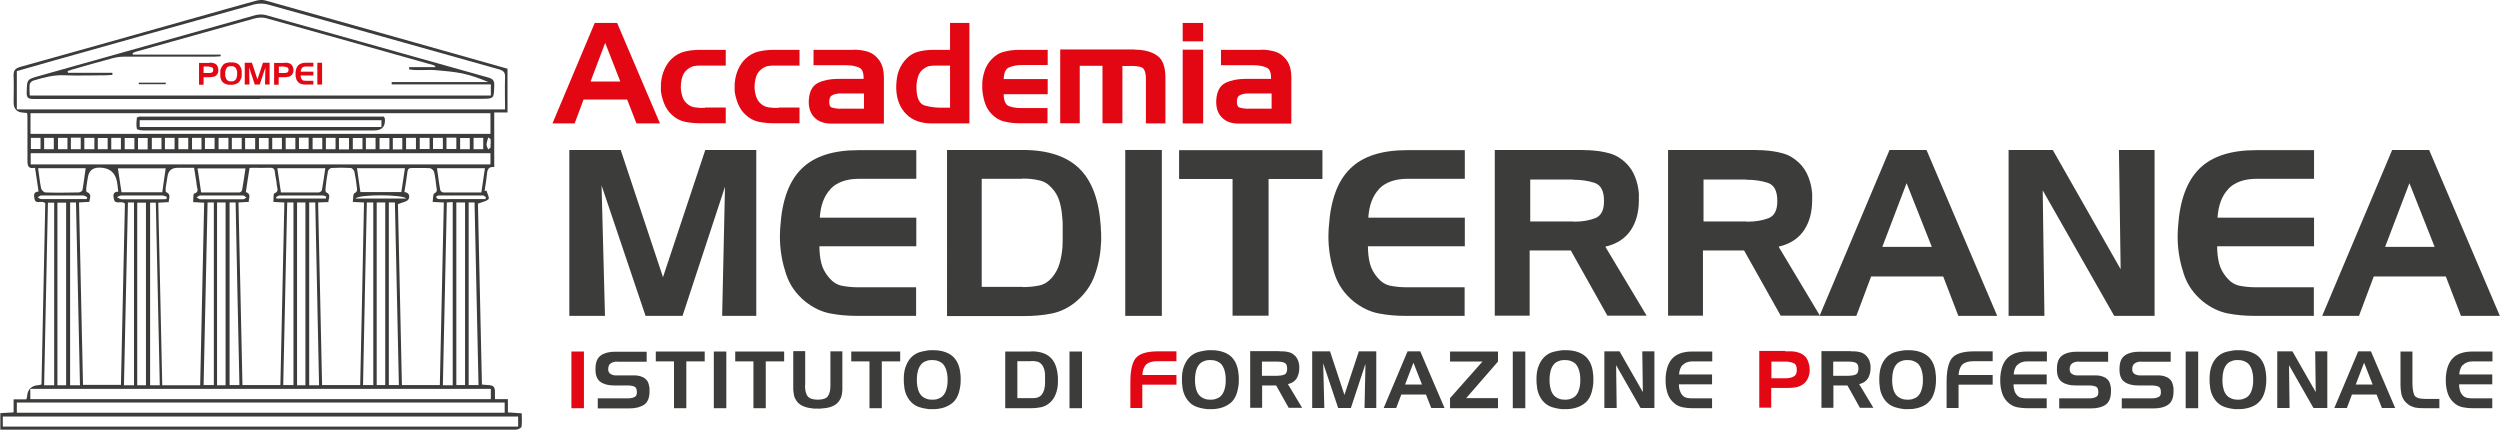 <?xml version="1.0" encoding="UTF-8"?>
<svg id="Livello_1" data-name="Livello 1" xmlns="http://www.w3.org/2000/svg" width="46.51mm" height="8mm" viewBox="0 0 131.84 22.68">
  <defs>
    <style>
      .cls-1 {
        fill: #e30613;
      }

      .cls-1, .cls-2 {
        stroke-width: 0px;
      }

      .cls-2 {
        fill: #3c3c3b;
      }
    </style>
  </defs>
  <path class="cls-2" d="M2.03,10.13c-.07-.45-.13-.86-.19-1.28-.4.08-.4-.15-.4-.43,0-.73,0-1.47,0-2.2,0-.08,0-.16-.02-.26-.08,0-.14-.02-.2-.02q-.51-.02-.51-.54c0-.45.02-.91,0-1.36-.02-.31.07-.44.38-.52,3.07-.85,6.13-1.72,9.19-2.58,1.07-.3,2.14-.61,3.21-.9.15-.04.33-.06.48-.02,4.22,1.18,8.45,2.38,12.67,3.57.04.01.08.02.12.03v2.31h-.7v2.88c-.29-.03-.36.12-.38.34-.03.31-.08.61-.13.92.03,0,.06-.01.1-.02.04.15.17.39.11.45-.11.12-.33.15-.56.24.07,3.14.14,6.34.21,9.54.23.04.52,0,.62.12.11.13.05.41.07.65.12,0,.23,0,.35,0,.1,0,.2,0,.33,0v.7c.25.02.47.03.73.05,0,.24.02.48-.01.7-.01.07-.19.16-.29.16-1.41,0-2.83,0-4.24,0-7.53,0-15.05,0-22.58,0-.12,0-.24,0-.38,0v-.87c.22-.01.44-.02.7-.04v-.69h.67c.02-.07.04-.1.04-.14q.03-.58.63-.61s.06-.01.13-.03c.07-3.2.13-6.4.2-9.56-.19-.19-.51.1-.57-.24-.03-.16-.07-.37.23-.38ZM26.63,5.77c0-.58-.02-1.14,0-1.69.01-.25-.07-.35-.31-.42C22.24,2.52,18.17,1.36,14.09.23c-.22-.06-.49-.05-.72.01-3.51.98-7.02,1.96-10.53,2.95-.66.19-1.32.38-1.96.56v2.02h25.75ZM10.24,8.85c-.31,0-.59,0-.88,0q-.46,0-.53.44c-.03.2-.07.41-.1.61,0,.08-.01.21.02.23.29.12.14.33.14.53-.19.01-.36.02-.55.03.07,3.23.14,6.43.21,9.63h2c.07-3.22.14-6.43.21-9.63-.22-.01-.38-.02-.58-.03.01-.17,0-.43.05-.45.29-.08.15-.28.14-.42-.03-.3-.09-.59-.14-.93ZM20.98,10.76c.07,3.15.14,6.36.21,9.55h2c.07-3.22.14-6.42.21-9.63-.21-.01-.37-.02-.59-.03.03-.17.01-.41.09-.45.18-.09.13-.21.11-.33-.03-.27-.06-.53-.12-.79-.02-.09-.14-.2-.22-.21-.32-.02-.64,0-.96-.01-.16,0-.21.06-.23.21-.04.35-.1.69-.16,1.06.29.02.29.28.21.39-.09.13-.32.15-.56.25ZM16.77,10.68c.07,3.23.14,6.43.21,9.63h2.01c.07-3.22.14-6.41.2-9.63-.21-.01-.37-.02-.59-.03.03-.18,0-.42.09-.46.18-.09.13-.21.12-.33-.03-.28-.07-.55-.13-.82-.02-.07-.12-.17-.18-.18-.34-.02-.68-.02-1.02,0-.07,0-.18.1-.19.17-.06.3-.1.61-.13.92,0,.06,0,.18.03.19.29.13.12.33.12.52-.18,0-.33.01-.54.02ZM12.57,10.68c.07,3.24.14,6.44.21,9.63h2c.07-3.22.14-6.43.21-9.63-.21-.01-.38-.02-.58-.03.02-.17-.01-.43.05-.45.27-.1.14-.29.13-.44-.01-.23-.08-.45-.1-.67-.01-.18-.08-.25-.27-.24-.3.01-.6,0-.9,0-.06,0-.17,0-.17.03-.07.42-.13.84-.19,1.25.3.1.15.32.15.52-.18,0-.34.02-.54.03ZM6.23,10.11c-.02-.16-.03-.29-.05-.42q-.11-.85-.95-.85-.52,0-.6.5c-.03.19-.07.39-.09.58,0,.07,0,.19.02.2.31.12.16.33.14.53-.19,0-.36.02-.54.03.07,3.23.14,6.43.21,9.62h2c.07-3.22.14-6.41.21-9.56-.19-.19-.51.09-.58-.24-.04-.17-.07-.39.22-.39ZM1.6,7.06h24.26v-1.09H1.6v1.09ZM.14,22.5h27.18v-.53H.14v.53ZM1.61,8.67h24.25v-.59H1.61v.59ZM26.61,21.23H.88v.54h25.73v-.54ZM1.59,21.05h24.29v-.54H1.59v.54ZM24.52,20.31v-9.63h-.46v9.63h.46ZM7.69,20.32v-9.63h-.46v9.63h.46ZM11.44,10.68v9.64h.45v-9.64h-.45ZM3.48,20.32v-9.63h-.46v9.63h.46ZM19.86,10.68v9.63h.45v-9.63h-.45ZM16.1,20.32v-9.64h-.44v9.64h.44ZM15.14,10.68c-.07,3.23-.14,6.43-.21,9.63h.54v-9.63h-.33ZM21.03,20.31c-.07-3.22-.14-6.43-.21-9.63h-.32v9.63h.53ZM16.3,10.68v9.64h.52c-.07-3.22-.13-6.42-.2-9.64h-.32ZM12.1,10.68v9.63h.52c-.07-3.22-.14-6.42-.2-9.63h-.32ZM3.69,10.68v9.64h.52c-.07-3.22-.14-6.42-.21-9.64h-.31ZM10.94,10.68c-.07,3.23-.14,6.43-.21,9.63h.54v-9.63h-.33ZM19.34,10.68c-.07,3.23-.14,6.43-.2,9.63h.54v-9.63h-.33ZM2.85,20.32v-9.63h-.33c-.07,3.21-.13,6.42-.2,9.63h.53ZM8.42,20.32c-.07-3.22-.14-6.42-.21-9.63h-.3v9.63h.52ZM24.71,10.68v9.63h.52c-.07-3.23-.14-6.43-.21-9.63h-.31ZM23.87,20.32v-9.66c-.09,0-.19.01-.31.02-.07,3.23-.14,6.43-.21,9.64h.52ZM6.74,10.68c-.07,3.23-.14,6.43-.21,9.64h.53v-9.64h-.32ZM25.56,8.87h-2.52c.06.4.1.77.17,1.14,0,.06.1.14.16.14.67,0,1.33,0,2.01,0,.07-.44.13-.85.19-1.29ZM6.4,10.14h2.15c.06-.42.12-.84.18-1.26h-2.52c.06.43.12.83.19,1.26ZM14.81,10.15c.68,0,1.34,0,1.99,0,.06,0,.16-.07.17-.12.07-.38.12-.76.18-1.16h-2.53c.07.44.13.85.19,1.29ZM18.82,8.87c.06.44.12.85.18,1.26h2.16c.06-.43.12-.83.19-1.26h-2.53ZM2,8.86c.06.39.09.74.16,1.08.02.08.14.2.22.21.59.02,1.18.01,1.76,0,.07,0,.19-.07.2-.12.07-.38.11-.76.17-1.16h-2.52ZM10.6,10.15c.68,0,1.35,0,2.02,0,.05,0,.13-.07.14-.12.07-.38.12-.76.18-1.15h-2.53c.07.44.13.84.19,1.28ZM18.74,10.47h2.68c-.18-.22-2.49-.23-2.68,0ZM11.67,10.51c.38,0,.76,0,1.15,0,.06,0,.11-.06.17-.09-.06-.04-.12-.11-.18-.11-.75,0-1.51,0-2.26,0-.06,0-.12.06-.19.1.06.03.13.09.19.1.37,0,.74,0,1.11,0ZM17.18,10.47s.01-.07.02-.1c-.06-.02-.12-.06-.17-.06-.76,0-1.53,0-2.29,0-.06,0-.13.06-.19.09,0,.02.02.05.03.07h2.61ZM25.59,10.51s.02-.07.03-.11c-.05-.03-.1-.09-.15-.09-.78,0-1.56,0-2.35,0-.05,0-.09.05-.14.08.05.04.09.11.14.11.22.01.43,0,.65,0,.6,0,1.21,0,1.81,0ZM8.77,10.49s.02-.07.02-.11c-.08-.03-.16-.07-.24-.07-.72,0-1.44,0-2.16,0-.08,0-.15.06-.23.09.08.04.16.1.24.11.68,0,1.36,0,2.04,0,.11,0,.22,0,.33-.01ZM4.56,10.51s.02-.07.03-.11c-.07-.03-.14-.09-.21-.09-.74,0-1.48,0-2.22,0-.06,0-.12.07-.18.1.06.03.13.09.19.09.64,0,1.28,0,1.91,0,.16,0,.32,0,.48,0ZM18.4,7.88v-.6h-.53v.6h.53ZM10.8,7.86h.51v-.59h-.51v.59ZM12.04,7.27h-.52v.6h.52v-.6ZM24.97,7.27v.6h.51v-.6h-.51ZM24.77,7.28h-.51v.59h.51v-.59ZM23.54,7.26v.6h.52v-.6h-.52ZM22.65,7.27h-.52v.59h.52v-.59ZM21.41,7.27v.6h.52v-.6h-.52ZM23.35,7.27h-.52v.59h.52v-.59ZM21.21,7.88v-.6h-.5v.6h.5ZM20.01,7.87h.52v-.59h-.52v.59ZM19.29,7.87h.51v-.6h-.51v.6ZM19.11,7.28h-.51v.59h.51v-.59ZM17.69,7.87v-.6h-.51v.6h.51ZM16.48,7.27v.6h.51v-.6h-.51ZM15.76,7.26v.6h.51v-.6h-.51ZM15.57,7.87v-.6h-.51v.6h.51ZM14.86,7.87v-.6h-.51v.6h.51ZM14.16,7.28h-.51v.59h.51v-.59ZM13.45,7.87v-.59h-.53v.59h.53ZM8,7.27v.6h.51v-.6h-.51ZM1.62,7.27v.59h.51v-.59h-.51ZM2.32,7.87h.51v-.6h-.51v.6ZM3.05,7.27v.6h.5v-.6h-.5ZM3.73,7.87h.52v-.61h-.52v.61ZM4.44,7.87h.53v-.6h-.53v.6ZM5.15,7.87h.52v-.59h-.52v.59ZM6.37,7.88v-.61h-.51v.61h.51ZM6.57,7.87h.51v-.59h-.51v.59ZM7.78,7.88v-.6h-.51v.6h.51ZM8.69,7.27v.6h.51v-.6h-.51ZM12.22,7.87h.52v-.6h-.52v.6ZM9.4,7.27v.6h.52v-.6h-.52ZM10.62,7.88v-.61h-.5v.61h.5ZM25.87,7.6h0c0-.08.01-.17,0-.25-.01-.04-.08-.06-.13-.1-.03.13-.08.25-.09.38,0,.08.06.16.09.25.04-.03.1-.06.12-.1.02-.05,0-.12,0-.18Z"/>
  <path class="cls-2" d="M13.72,5.22c-3.99,0-7.97,0-11.96,0-.29,0-.37-.07-.36-.36.02-.67,0-.67.64-.85,3.81-1.07,7.61-2.14,11.42-3.21.18-.05.39-.05.57,0,3.91,1.09,7.81,2.2,11.72,3.29.25.07.32.17.31.42-.02.7,0,.7-.7.7-3.88,0-7.77,0-11.65,0ZM1.57,5.04h24.31v-.59h-5.23s0-.08,0-.12h5.1c-.46-.2-.92-.36-1.39-.46-.46-.09-.93-.13-1.4-.17-.46-.04-.93.04-1.39-.04,0-.04,0-.08,0-.12h1.39c-.03-.07-.06-.09-.09-.1-2.94-.83-5.89-1.66-8.84-2.48-.18-.05-.41-.04-.6.01-2.09.58-4.18,1.17-6.28,1.76-.06.02-.11.04-.16.07,0,.03,0,.05.01.08h4.63s0,.06,0,.09c-.12,0-.23.02-.35.02-1.59,0-3.18,0-4.77,0-.19,0-.39.03-.58.08-.72.19-1.43.4-2.14.6-.08.02-.15.06-.23.08,0,.03.01.06.02.09h2.34s0,.07,0,.11c-.1,0-.2.02-.31.02-.73,0-1.47.03-2.2,0-.58-.03-1.12.12-1.66.28-.08.02-.18.12-.19.19-.03.19,0,.39,0,.59Z"/>
  <path class="cls-2" d="M20.24,6.15c.03.06.04.08.05.1q.06.63-.56.63c-4.06,0-8.12,0-12.17,0-.12,0-.34-.03-.35-.09-.04-.19-.02-.39,0-.58,0-.02.08-.05.13-.06.05-.01.1,0,.15,0,4.17,0,8.34,0,12.51,0,.08,0,.16,0,.24,0ZM7.36,6.7h12.75v-.36H7.36v.36Z"/>
  <path class="cls-2" d="M8.73,4.44h-1.42s0-.05,0-.08h1.43s0,.05-.01.08Z"/>
  <g>
    <g>
      <path class="cls-2" d="M32.73,7.91l2.23,6.71,2.23-6.71h2.69v8.75h-1.8l.15-6.81-2.24,6.81h-1.95l-2.32-6.88.18,6.88h-1.88V7.91h2.71Z"/>
      <path class="cls-2" d="M43.79,9.98c-.33.35-.52.85-.56,1.5h5.09s0,1.51,0,1.51h-5.11c0,.31.03.61.1.89s.21.54.42.78c.19.22.41.36.66.41.26.05.52.08.79.08h3.13s0,1.51,0,1.51h-3.11c-.5,0-.97-.04-1.43-.13-.46-.09-.89-.3-1.3-.62-.49-.4-.83-.88-1.02-1.46-.19-.57-.3-1.16-.32-1.76,0-.13-.01-.26,0-.38,0-.12.01-.24.02-.37.09-1.38.46-2.4,1.13-3.05.66-.65,1.66-.97,2.98-.97h3.06s0,1.51,0,1.51h-3.02c-.67,0-1.18.19-1.51.54Z"/>
      <path class="cls-2" d="M53.94,7.91c1.33,0,2.33.34,2.99.99.66.65,1.03,1.67,1.12,3.05,0,.12.01.24.02.37,0,.12,0,.25,0,.38-.02.6-.12,1.19-.32,1.76-.19.57-.54,1.06-1.02,1.46-.4.33-.83.53-1.29.62-.46.09-.94.13-1.44.13h-4.06V7.91h4.01ZM53.9,9.43h-2.13v5.7h2.13s.03.01.05.01h.05c.27,0,.53-.03.79-.08.26-.05.48-.19.68-.41.19-.23.33-.48.41-.77.08-.28.13-.57.15-.87,0-.12.01-.24.01-.37v-.75c0-.13,0-.27-.02-.4-.02-.28-.06-.56-.14-.84-.08-.28-.21-.52-.41-.73-.19-.22-.42-.36-.68-.41-.26-.06-.52-.09-.79-.09h-.11Z"/>
      <path class="cls-2" d="M59.34,16.66V7.91h1.93v8.75h-1.93Z"/>
      <path class="cls-2" d="M62.18,9.44v-1.52h7.56v1.52h-2.84v7.21h-1.9v-7.21h-2.81Z"/>
      <path class="cls-2" d="M72.72,9.98c-.33.35-.52.85-.56,1.5h5.09s0,1.51,0,1.51h-5.11c0,.31.03.61.1.89s.21.54.42.78c.19.22.41.36.66.41.26.05.52.08.79.08h3.13s0,1.51,0,1.51h-3.11c-.5,0-.97-.04-1.43-.13-.46-.09-.89-.3-1.3-.62-.49-.4-.83-.88-1.02-1.46-.19-.57-.3-1.16-.32-1.76,0-.13-.01-.26,0-.38,0-.12.01-.24.02-.37.09-1.38.46-2.4,1.13-3.05.66-.65,1.66-.97,2.98-.97h3.06s0,1.51,0,1.51h-3.02c-.67,0-1.18.19-1.51.54Z"/>
      <path class="cls-2" d="M83.39,7.91c.09,0,.18.01.26.01s.17,0,.26.01c.33.02.66.07.98.16.32.09.6.26.85.5.22.21.38.46.49.74.11.28.18.58.2.88,0,.06,0,.11,0,.17,0,.06,0,.11,0,.17,0,.61-.13,1.14-.42,1.58-.29.44-.74.74-1.35.88l2.18,3.64h-2.07l-1.93-3.44h-2.17v3.44h-1.84V7.91h4.53ZM82.95,9.47h-2.25v2.21h2.25s.03.01.05.01h.05c.39,0,.75-.06,1.07-.18.32-.12.48-.43.47-.93,0-.52-.17-.83-.51-.94-.34-.11-.71-.16-1.13-.16h0Z"/>
      <path class="cls-2" d="M92.53,7.91c.09,0,.18.01.26.01s.17,0,.26.01c.33.02.66.07.98.16.32.09.6.26.85.5.22.21.38.46.49.74.11.28.18.58.2.88,0,.06,0,.11,0,.17,0,.06,0,.11,0,.17,0,.61-.13,1.14-.42,1.58-.29.44-.74.74-1.35.88l2.18,3.64h-2.07l-1.93-3.44h-2.17v3.44h-1.84V7.91h4.53ZM92.09,9.47h-2.25v2.21h2.25s.03.01.05.01h.05c.39,0,.75-.06,1.07-.18.32-.12.48-.43.47-.93,0-.52-.17-.83-.51-.94s-.71-.16-1.13-.16h0Z"/>
      <path class="cls-2" d="M101.6,7.91l3.73,8.75h-2.05l-.8-2.08h-3.8l-.78,2.08h-1.94l3.69-8.75h1.95ZM99.27,13.02h2.61l-1.33-3.36-1.28,3.36Z"/>
      <path class="cls-2" d="M108.26,7.91l3.58,6.29-.09-6.29h1.88v8.75h-2.13l-3.77-6.62.09,6.62h-1.89V7.91h2.33Z"/>
      <path class="cls-2" d="M117.51,9.98c-.33.35-.52.85-.56,1.5h5.09s0,1.51,0,1.51h-5.11c0,.31.03.61.1.89s.21.54.42.78c.19.22.41.36.66.41.26.05.52.08.79.08h3.13s0,1.51,0,1.51h-3.11c-.5,0-.97-.04-1.43-.13-.46-.09-.89-.3-1.3-.62-.49-.4-.83-.88-1.02-1.46-.19-.57-.3-1.16-.32-1.76,0-.13-.01-.26,0-.38,0-.12.01-.24.02-.37.09-1.38.47-2.4,1.13-3.05.66-.65,1.66-.97,2.98-.97h3.06s0,1.51,0,1.51h-3.02c-.67,0-1.18.19-1.51.54Z"/>
      <path class="cls-2" d="M128.11,7.91l3.73,8.75h-2.05l-.8-2.08h-3.8l-.78,2.08h-1.94l3.69-8.75h1.95ZM125.79,13.02h2.61l-1.33-3.36-1.28,3.36Z"/>
    </g>
    <g>
      <path class="cls-1" d="M32.54,1.21l2.26,5.3h-1.24l-.49-1.26h-2.3l-.47,1.26h-1.17l2.23-5.3h1.18ZM31.13,4.3h1.58l-.8-2.04-.77,2.04Z"/>
      <path class="cls-1" d="M37.18,5.67h1.09v.83h-1.39c-.27,0-.52-.03-.78-.08-.25-.06-.48-.18-.68-.37-.17-.16-.3-.35-.39-.57-.09-.22-.15-.44-.18-.67,0-.03,0-.07,0-.11,0-.04,0-.07,0-.11,0-.04,0-.09,0-.13s0-.09.01-.13c.02-.23.08-.45.17-.66s.22-.41.39-.57c.2-.19.43-.32.68-.38.25-.06.51-.09.78-.09h1.39s0,.83,0,.83h-1.09s-.03,0-.05,0h-.21c-.1,0-.19,0-.29.02-.09.01-.18.05-.27.1-.18.11-.3.25-.37.44-.06.18-.09.37-.09.57,0,.19.04.38.1.55.06.17.18.31.35.42.08.05.17.08.27.1.09.01.19.02.29.03h.26Z"/>
      <path class="cls-1" d="M41.07,5.67h1.09v.83h-1.39c-.27,0-.52-.03-.78-.08-.25-.06-.48-.18-.68-.37-.17-.16-.3-.35-.39-.57-.09-.22-.15-.44-.18-.67,0-.03,0-.07,0-.11,0-.04,0-.07,0-.11,0-.04,0-.09,0-.13s0-.09.01-.13c.02-.23.08-.45.17-.66s.22-.41.39-.57c.2-.19.43-.32.68-.38.25-.06.51-.09.78-.09h1.39s0,.83,0,.83h-1.09s-.03,0-.05,0h-.21c-.1,0-.19,0-.29.02-.09.01-.18.05-.27.1-.18.11-.3.25-.37.44-.06.18-.09.37-.09.57,0,.19.04.38.1.55.06.17.18.31.35.42.08.05.17.08.27.1.09.01.19.02.29.03h.26Z"/>
      <path class="cls-1" d="M45.02,2.62c.23,0,.44.03.65.08.21.05.4.15.56.32.14.14.24.3.3.49.06.19.08.38.08.58v2.43h-2.76c-.4,0-.7-.11-.91-.33-.21-.22-.31-.52-.29-.91.03-.47.2-.77.49-.91s.65-.21,1.05-.21h1.35c.01-.33-.07-.53-.25-.6-.18-.08-.41-.12-.68-.12h-1.71v-.81h2.1ZM44.28,5.73h1.28v-.8h-1.21s-.02,0-.03,0h-.03c-.14,0-.27.03-.38.08-.12.05-.18.16-.18.33-.01.19.04.31.16.34.12.03.25.05.39.06h0Z"/>
      <path class="cls-1" d="M49.15,6.51c-.58,0-1.03-.16-1.36-.49-.33-.33-.51-.78-.53-1.35,0-.26.02-.52.08-.76s.18-.48.34-.68c.2-.25.43-.41.7-.49s.54-.11.84-.11h.88v-1.42h1.02v5.3h-1.97ZM50.1,5.67v-2.21s-.08,0-.12,0h-.41c-.09,0-.18,0-.26,0-.09,0-.17,0-.26.02-.08,0-.15.03-.22.07-.07.04-.14.09-.2.14-.1.1-.18.22-.22.36-.04.14-.07.27-.08.41v.21c.01.52.16.82.45.9.28.08.62.12,1.01.11.05,0,.1,0,.15,0h.15Z"/>
      <path class="cls-1" d="M52.95,6.41c-.26-.07-.49-.21-.68-.42-.16-.17-.27-.37-.34-.59-.07-.22-.11-.45-.13-.68v-.25s0-.07,0-.1c.01-.22.06-.44.13-.65s.18-.4.34-.57c.2-.22.42-.36.68-.42.26-.07.52-.1.8-.1h1.5s0,.8,0,.8h-1.36c-.28,0-.51.05-.69.13-.17.08-.26.28-.27.61h2.32s0,.8,0,.8h-2.32c0,.34.1.55.26.62s.39.11.69.11h1.36s0,.8,0,.8h-1.5c-.28,0-.54-.03-.8-.1Z"/>
      <path class="cls-1" d="M59.84,2.62c.5,0,.89.11,1.18.31s.43.57.44,1.12v2.46h-1.03v-2.33c0-.36-.08-.57-.23-.63-.16-.06-.39-.08-.7-.07-.05,0-.1,0-.15,0h-.16v3.02h-1.05v-3.03h-1.2v3.03h-1.03v-3.89h3.94Z"/>
      <path class="cls-1" d="M62.37,2.18v-.97h1.08v.97h-1.08ZM62.37,6.51v-3.89h1.08v3.89h-1.08Z"/>
      <path class="cls-1" d="M66.51,2.62c.23,0,.44.03.65.08.21.05.4.15.56.32.14.14.24.3.3.49.06.19.08.38.08.58v2.43h-2.76c-.4,0-.7-.11-.91-.33-.21-.22-.31-.52-.29-.91.03-.47.2-.77.49-.91s.65-.21,1.05-.21h1.35c.01-.33-.07-.53-.25-.6-.18-.08-.41-.12-.68-.12h-1.71v-.81h2.1ZM65.78,5.73h1.28v-.8h-1.21s-.02,0-.03,0h-.03c-.14,0-.27.03-.38.08-.12.05-.18.16-.18.33-.01.19.04.31.16.34.12.03.25.05.39.06h0Z"/>
    </g>
    <g>
      <path class="cls-1" d="M30.13,21.53v-2.99h.66v2.99h-.66Z"/>
      <path class="cls-2" d="M32.55,19.07c-.14,0-.25.03-.34.09-.09.05-.14.16-.14.31,0,.12.04.2.12.25.08.05.17.08.28.08h.83s.06,0,.1,0,.07,0,.1,0c.1,0,.19.02.29.05.09.03.18.07.25.14.07.06.12.13.15.22s.05.18.06.27c0,.03,0,.05,0,.08,0,.03,0,.05,0,.08,0,.35-.1.58-.29.71-.19.12-.44.19-.76.19h-1.68v-.53h1.58c.14,0,.26-.02.36-.07s.14-.15.12-.32c-.01-.13-.06-.21-.15-.24-.08-.03-.18-.05-.3-.05h-.74c-.31,0-.55-.06-.73-.19-.18-.13-.27-.36-.26-.69,0-.35.1-.58.29-.71s.44-.19.76-.19h1.65s0,.53,0,.53h-1.56Z"/>
      <path class="cls-2" d="M34.58,19.06v-.52h2.58v.52h-.97v2.47h-.65v-2.47h-.96Z"/>
      <path class="cls-2" d="M37.64,21.53v-2.99h.66v2.99h-.66Z"/>
      <path class="cls-2" d="M38.77,19.06v-.52h2.58v.52h-.97v2.47h-.65v-2.47h-.96Z"/>
      <path class="cls-2" d="M42.45,20.32c0,.25.04.44.13.57.09.12.27.19.54.19s.45-.06.54-.19c.09-.13.13-.31.13-.56v-1.8h.63v1.92s0,.07,0,.1c0,.11-.02.21-.04.31-.02.1-.07.2-.13.29-.09.12-.2.21-.34.27-.14.06-.29.1-.44.11-.06,0-.12.01-.18.02s-.12,0-.17,0-.11,0-.16,0-.11,0-.17-.02c-.15-.01-.3-.05-.44-.11-.14-.06-.26-.15-.35-.28-.06-.09-.11-.18-.13-.29s-.03-.2-.04-.31c0-.03,0-.07,0-.1v-1.92h.63v1.79Z"/>
      <path class="cls-2" d="M44.89,19.06v-.52h2.58v.52h-.97v2.47h-.65v-2.47h-.96Z"/>
      <path class="cls-2" d="M47.75,19.37c.07-.22.18-.4.32-.54.14-.14.32-.24.55-.29.08-.02.17-.03.26-.05s.18-.02.27-.02c.09,0,.19,0,.29.01.1.01.19.03.28.05.22.06.4.15.55.29.14.14.25.32.31.54.03.1.05.21.06.32.02.11.02.22.02.33,0,.12,0,.24-.02.35s-.04.22-.07.33c-.07.23-.17.41-.32.54s-.33.23-.56.29c-.09.02-.18.04-.28.05s-.19.01-.29.01c-.09,0-.17,0-.26-.02-.09-.01-.17-.03-.25-.05-.23-.05-.41-.15-.55-.29s-.25-.32-.32-.54c-.03-.1-.05-.2-.06-.32-.02-.11-.02-.23-.02-.35s0-.23.02-.35.04-.22.07-.31h0ZM48.4,19.58c-.02.08-.03.15-.04.23s-.01.15-.01.23,0,.16.01.23.02.15.04.22c.03.13.08.24.15.33.07.09.17.16.3.21.05.02.1.03.15.04.05,0,.11.01.16.01s.11,0,.16-.01c.05,0,.1-.02.15-.04.13-.04.23-.11.3-.21.07-.09.12-.21.15-.33.02-.07.03-.15.04-.22s.01-.15.01-.23,0-.15-.01-.23-.02-.15-.04-.22c-.03-.13-.08-.24-.15-.34-.07-.1-.17-.16-.3-.21-.05-.02-.1-.03-.15-.04-.05,0-.11-.01-.16-.01s-.11,0-.16.01c-.05,0-.1.02-.15.04-.13.04-.23.11-.3.21-.07.09-.12.21-.15.33h0Z"/>
      <path class="cls-2" d="M54.39,18.53c.46,0,.8.12,1.02.34.23.22.35.57.38,1.04,0,.04,0,.08,0,.13,0,.04,0,.08,0,.13,0,.21-.04.41-.11.6s-.18.36-.35.5c-.14.11-.28.18-.44.21-.16.03-.32.05-.49.05h-1.39v-2.99h1.37ZM54.38,19.05h-.73v1.95h.73s.01,0,.02,0h.02c.09,0,.18,0,.27-.03.09-.02.16-.06.23-.14.07-.08.11-.17.14-.26.03-.1.04-.2.05-.3,0-.04,0-.08,0-.12v-.26s0-.09,0-.14c0-.1-.02-.19-.05-.29-.03-.09-.07-.18-.14-.25-.07-.08-.14-.12-.23-.14-.09-.02-.18-.03-.27-.03h-.04Z"/>
      <path class="cls-2" d="M56.4,21.53v-2.99h.66v2.99h-.66Z"/>
      <path class="cls-1" d="M59.88,18.91c.18-.25.58-.38,1.2-.38h.96s0,.52,0,.52h-1.01c-.26,0-.46.06-.58.17s-.19.3-.21.56h1.8s0,.51,0,.51h-1.8v1.23h-.63v-1.38c0-.58.09-.99.27-1.24Z"/>
      <path class="cls-2" d="M62.42,19.37c.07-.22.18-.4.32-.54.14-.14.32-.24.55-.29.08-.02.17-.03.26-.05s.18-.02.27-.02c.09,0,.19,0,.29.01.1.01.19.03.28.05.22.06.4.15.55.29.14.14.25.32.31.54.03.1.05.21.06.32.02.11.02.22.02.33,0,.12,0,.24-.02.35s-.04.22-.07.33c-.07.23-.17.41-.32.54s-.33.23-.56.29c-.09.02-.18.04-.28.05s-.19.01-.29.01c-.09,0-.17,0-.26-.02-.09-.01-.17-.03-.25-.05-.23-.05-.41-.15-.55-.29s-.25-.32-.32-.54c-.03-.1-.05-.2-.06-.32-.02-.11-.02-.23-.02-.35s0-.23.02-.35.04-.22.07-.31h0ZM63.07,19.58c-.02.08-.03.15-.04.23s-.01.15-.01.23,0,.16.01.23.02.15.04.22c.03.13.08.24.15.33.07.09.17.16.3.21.05.02.1.03.15.04.05,0,.11.01.16.01s.11,0,.16-.01c.05,0,.1-.02.15-.04.13-.04.23-.11.3-.21.07-.09.12-.21.15-.33.02-.07.03-.15.04-.22s.01-.15.01-.23,0-.15-.01-.23-.02-.15-.04-.22c-.03-.13-.08-.24-.15-.34-.07-.1-.17-.16-.3-.21-.05-.02-.1-.03-.15-.04-.05,0-.11-.01-.16-.01s-.11,0-.16.01c-.05,0-.1.02-.15.04-.13.04-.23.11-.3.21-.07.09-.12.21-.15.33h0Z"/>
      <path class="cls-2" d="M67.47,18.53s.06,0,.09,0,.06,0,.09,0c.11,0,.23.02.34.05.11.03.21.09.29.17.08.07.13.16.17.25.04.1.06.2.07.3,0,.02,0,.04,0,.06,0,.02,0,.04,0,.06,0,.21-.05.39-.14.54-.1.15-.25.25-.46.3l.75,1.25h-.71l-.66-1.18h-.74v1.18h-.63v-2.99h1.55ZM67.32,19.07h-.77v.75h.77s.01,0,.02,0h.02c.13,0,.25-.02.36-.06.11-.04.16-.15.16-.32,0-.18-.06-.28-.17-.32-.12-.04-.24-.05-.39-.05h0Z"/>
      <path class="cls-2" d="M70.14,18.53l.76,2.3.76-2.3h.92v2.99h-.62l.05-2.33-.77,2.33h-.67l-.79-2.36.06,2.36h-.64v-2.99h.93Z"/>
      <path class="cls-2" d="M74.9,18.53l1.28,2.99h-.7l-.28-.71h-1.3l-.27.71h-.66l1.26-2.99h.67ZM74.1,20.28h.89l-.45-1.15-.44,1.15Z"/>
      <path class="cls-2" d="M77.32,21h1.68v.53h-2.53v-.53l1.71-1.93h-1.71v-.53h2.53v.53l-1.68,1.93Z"/>
      <path class="cls-2" d="M79.78,21.53v-2.99h.66v2.99h-.66Z"/>
      <path class="cls-2" d="M81.12,19.37c.07-.22.18-.4.32-.54.14-.14.32-.24.55-.29.08-.02.17-.03.26-.05s.18-.02.27-.02c.09,0,.19,0,.29.01.1.01.19.03.28.05.22.06.4.15.55.29.14.14.25.32.31.54.03.1.05.21.06.32.02.11.02.22.02.33,0,.12,0,.24-.02.35s-.04.22-.07.33c-.07.23-.17.41-.32.54s-.33.23-.56.29c-.09.02-.18.04-.28.05s-.19.01-.29.01c-.09,0-.17,0-.26-.02-.09-.01-.17-.03-.25-.05-.23-.05-.41-.15-.55-.29s-.25-.32-.32-.54c-.03-.1-.05-.2-.06-.32-.02-.11-.02-.23-.02-.35s0-.23.02-.35.04-.22.07-.31h0ZM81.77,19.58c-.02.08-.03.15-.04.23s-.01.15-.01.23,0,.16.01.23.02.15.04.22c.03.13.08.24.15.33.07.09.17.16.3.21.05.02.1.03.15.04.05,0,.11.01.16.01s.11,0,.16-.01c.05,0,.1-.02.15-.04.13-.04.23-.11.3-.21.07-.09.12-.21.15-.33.02-.07.03-.15.04-.22s.01-.15.01-.23,0-.15-.01-.23-.02-.15-.04-.22c-.03-.13-.08-.24-.15-.34-.07-.1-.17-.16-.3-.21-.05-.02-.1-.03-.15-.04-.05,0-.11-.01-.16-.01s-.11,0-.16.01c-.05,0-.1.02-.15.04-.13.04-.23.11-.3.21-.07.09-.12.21-.15.33h0Z"/>
      <path class="cls-2" d="M85.41,18.53l1.23,2.15-.03-2.15h.64v2.99h-.73l-1.29-2.26.03,2.26h-.65v-2.99h.8Z"/>
      <path class="cls-2" d="M88.74,19.24c-.11.12-.18.29-.19.51h1.74s0,.52,0,.52h-1.75c0,.11.01.21.04.3s.07.19.14.27c.06.07.14.12.23.14s.18.03.27.03h1.07s0,.52,0,.52h-1.06c-.17,0-.33-.02-.49-.05-.16-.03-.31-.1-.44-.21-.17-.14-.28-.3-.35-.5s-.1-.4-.11-.6c0-.04,0-.09,0-.13,0-.04,0-.08,0-.13.03-.47.16-.82.39-1.04.23-.22.57-.33,1.02-.33h1.05s0,.52,0,.52h-1.03c-.23,0-.4.06-.52.19Z"/>
      <path class="cls-1" d="M94.15,18.53s0,0,.01,0h.17c.05,0,.11,0,.16,0,.09,0,.19.02.28.04.09.02.18.06.26.1.15.09.25.2.31.35.06.15.1.31.1.47,0,.15-.02.29-.08.43s-.14.25-.27.35c-.11.07-.22.12-.34.15-.12.02-.25.04-.38.04h-.96s0,1.04,0,1.04h-.63v-2.99h1.37ZM94.15,19.07h-.73v.88h.77c.15,0,.28-.03.4-.09s.17-.18.17-.35c0-.19-.05-.31-.18-.36-.12-.05-.26-.08-.42-.08h0Z"/>
      <path class="cls-2" d="M97.6,18.53s.06,0,.09,0,.06,0,.09,0c.11,0,.23.02.34.05.11.03.21.09.29.17.07.07.13.16.17.25.04.1.06.2.07.3,0,.02,0,.04,0,.06,0,.02,0,.04,0,.06,0,.21-.05.39-.14.54-.1.15-.25.25-.46.3l.75,1.25h-.71l-.66-1.18h-.74v1.18h-.63v-2.99h1.55ZM97.45,19.07h-.77v.75h.77s.01,0,.02,0h.02c.13,0,.25-.02.36-.06.11-.04.16-.15.16-.32,0-.18-.06-.28-.17-.32-.12-.04-.24-.05-.39-.05h0Z"/>
      <path class="cls-2" d="M99.19,19.37c.07-.22.18-.4.32-.54.14-.14.32-.24.55-.29.08-.02.17-.03.26-.05s.18-.02.27-.02c.09,0,.19,0,.29.01.1.01.19.03.28.05.22.06.4.15.55.29.14.14.25.32.31.54.03.1.05.21.06.32.02.11.02.22.02.33,0,.12,0,.24-.02.35-.01.11-.04.22-.07.33-.07.23-.17.41-.32.54-.14.14-.33.23-.56.29-.09.02-.18.04-.27.05-.09,0-.19.01-.29.01-.09,0-.17,0-.26-.02-.09-.01-.17-.03-.25-.05-.23-.05-.41-.15-.55-.29-.14-.14-.25-.32-.32-.54-.03-.1-.05-.2-.06-.32-.02-.11-.02-.23-.02-.35s0-.23.02-.35c.01-.12.04-.22.07-.31h0ZM99.84,19.58c-.02.08-.03.15-.04.23,0,.08-.01.15-.01.23s0,.16.01.23.02.15.04.22c.03.13.08.24.15.33.07.09.17.16.3.21.05.02.1.03.15.04.05,0,.11.01.16.01s.11,0,.16-.01c.05,0,.1-.02.15-.04.13-.04.23-.11.3-.21.07-.09.12-.21.15-.33.02-.07.03-.15.04-.22s.01-.15.01-.23,0-.15-.01-.23-.02-.15-.04-.22c-.03-.13-.08-.24-.15-.34-.07-.1-.17-.16-.3-.21-.05-.02-.1-.03-.15-.04-.05,0-.11-.01-.16-.01s-.11,0-.16.01c-.05,0-.1.02-.15.04-.13.04-.23.11-.3.21-.07.09-.12.21-.15.33h0Z"/>
      <path class="cls-2" d="M102.93,18.91c.18-.25.58-.38,1.2-.38h.96s0,.52,0,.52h-1.01c-.26,0-.46.06-.58.17s-.19.3-.21.56h1.8s0,.51,0,.51h-1.8v1.23h-.63v-1.38c0-.58.09-.99.27-1.24Z"/>
      <path class="cls-2" d="M106.39,19.24c-.11.12-.18.29-.19.51h1.74s0,.52,0,.52h-1.75c0,.11.01.21.04.3.02.1.07.19.14.27.06.07.14.12.23.14.09.02.18.03.27.03h1.07s0,.52,0,.52h-1.06c-.17,0-.33-.02-.49-.05-.16-.03-.31-.1-.44-.21-.17-.14-.28-.3-.35-.5s-.1-.4-.11-.6c0-.04,0-.09,0-.13,0-.04,0-.08,0-.13.03-.47.16-.82.39-1.04.23-.22.57-.33,1.02-.33h1.05s0,.52,0,.52h-1.03c-.23,0-.4.06-.52.19Z"/>
      <path class="cls-2" d="M109.63,19.07c-.14,0-.25.03-.34.09s-.14.16-.14.31c0,.12.04.2.12.25.08.05.17.08.28.08h.83s.06,0,.1,0,.07,0,.1,0c.1,0,.19.02.29.05.09.03.18.07.25.14.07.06.12.13.15.22.03.09.05.18.06.27,0,.03,0,.05,0,.08,0,.03,0,.05,0,.08,0,.35-.1.58-.29.71s-.44.19-.76.19h-1.68v-.53h1.58c.14,0,.26-.02.36-.07s.14-.15.12-.32c-.01-.13-.06-.21-.15-.24s-.18-.05-.3-.05h-.74c-.31,0-.55-.06-.73-.19-.18-.13-.27-.36-.26-.69,0-.35.1-.58.29-.71s.44-.19.76-.19h1.65s0,.53,0,.53h-1.56Z"/>
      <path class="cls-2" d="M112.93,19.07c-.14,0-.25.03-.34.09s-.14.16-.14.31c0,.12.04.2.12.25.08.05.17.08.28.08h.83s.06,0,.1,0,.07,0,.1,0c.1,0,.19.02.29.05.09.03.18.07.25.14.07.06.12.13.15.22.03.09.05.18.06.27,0,.03,0,.05,0,.08,0,.03,0,.05,0,.08,0,.35-.1.58-.29.71s-.44.19-.76.19h-1.68v-.53h1.58c.14,0,.26-.02.36-.07s.14-.15.12-.32c-.01-.13-.06-.21-.15-.24s-.18-.05-.3-.05h-.74c-.31,0-.55-.06-.73-.19-.18-.13-.27-.36-.26-.69,0-.35.1-.58.29-.71s.44-.19.76-.19h1.65s0,.53,0,.53h-1.56Z"/>
      <path class="cls-2" d="M115.27,21.53v-2.99h.66v2.99h-.66Z"/>
      <path class="cls-2" d="M116.61,19.37c.07-.22.18-.4.32-.54.14-.14.32-.24.55-.29.08-.02.17-.03.26-.05s.18-.02.27-.02c.09,0,.19,0,.29.01.1.01.19.03.28.05.22.06.4.15.55.29.14.14.25.32.31.54.03.1.05.21.06.32.02.11.02.22.02.33,0,.12,0,.24-.02.35-.01.11-.04.22-.07.33-.07.23-.17.41-.32.54-.14.14-.33.23-.56.29-.09.02-.18.04-.27.05-.09,0-.19.01-.29.01-.09,0-.17,0-.26-.02-.09-.01-.17-.03-.25-.05-.23-.05-.41-.15-.55-.29-.14-.14-.25-.32-.32-.54-.03-.1-.05-.2-.06-.32-.02-.11-.02-.23-.02-.35s0-.23.02-.35c.01-.12.04-.22.07-.31h0ZM117.26,19.58c-.02.08-.03.15-.04.23,0,.08-.01.15-.01.23s0,.16.01.23.02.15.04.22c.03.13.08.24.15.33.07.09.17.16.3.21.05.02.1.03.15.04.05,0,.11.01.16.01s.11,0,.16-.01c.05,0,.1-.02.15-.04.13-.04.23-.11.3-.21.07-.09.12-.21.15-.33.02-.07.03-.15.04-.22s.01-.15.01-.23,0-.15-.01-.23-.02-.15-.04-.22c-.03-.13-.08-.24-.15-.34-.07-.1-.17-.16-.3-.21-.05-.02-.1-.03-.15-.04-.05,0-.11-.01-.16-.01s-.11,0-.16.01c-.05,0-.1.02-.15.04-.13.04-.23.11-.3.21-.07.09-.12.21-.15.33h0Z"/>
      <path class="cls-2" d="M120.9,18.53l1.23,2.15-.03-2.15h.64v2.99h-.73l-1.29-2.26.03,2.26h-.65v-2.99h.8Z"/>
      <path class="cls-2" d="M125.04,18.53l1.28,2.99h-.7l-.28-.71h-1.3l-.27.71h-.66l1.26-2.99h.67ZM124.24,20.28h.89l-.45-1.15-.44,1.15Z"/>
      <path class="cls-2" d="M127.34,21.48c-.17-.03-.32-.12-.46-.26-.12-.12-.19-.27-.23-.42-.03-.16-.05-.32-.05-.48v-1.78h.63v1.64c0,.28.03.49.09.64.06.15.26.22.59.22h.74s0,.49,0,.49h-.8c-.19,0-.37-.01-.53-.04Z"/>
      <path class="cls-2" d="M129.89,19.24c-.11.12-.18.29-.19.51h1.74s0,.52,0,.52h-1.75c0,.11.01.21.04.3.02.1.07.19.14.27.06.07.14.12.23.14.09.02.18.03.27.03h1.07s0,.52,0,.52h-1.06c-.17,0-.33-.02-.49-.05-.16-.03-.31-.1-.44-.21-.17-.14-.28-.3-.35-.5s-.1-.4-.11-.6c0-.04,0-.09,0-.13,0-.04,0-.08,0-.13.03-.47.16-.82.39-1.04.23-.22.57-.33,1.02-.33h1.05s0,.52,0,.52h-1.03c-.23,0-.4.06-.52.19Z"/>
    </g>
  </g>
  <g>
    <path class="cls-1" d="M11.02,3.31s0,0,0,0h.06s.04,0,.06,0c.04,0,.07,0,.11.02.04,0,.07.02.1.04.06.03.1.08.12.14.02.06.04.12.04.18,0,.06,0,.11-.03.17-.02.05-.06.1-.1.13-.04.03-.08.05-.13.06-.05,0-.1.01-.15.02h-.37s0,.4,0,.4h-.24v-1.15h.53ZM11.01,3.51h-.28v.34h.3c.06,0,.11-.01.15-.03s.06-.07.06-.13c0-.07-.02-.12-.07-.14-.05-.02-.1-.03-.16-.03h0Z"/>
    <path class="cls-1" d="M11.64,3.63c.03-.08.07-.15.12-.21s.12-.09.21-.11c.03,0,.07-.01.1-.02.03,0,.07,0,.1,0,.04,0,.07,0,.11,0s.07.01.11.02c.09.02.16.06.21.11s.09.12.12.21c.01.04.02.08.02.12,0,.04,0,.09,0,.13,0,.05,0,.09,0,.13s-.01.09-.03.12c-.03.09-.07.16-.12.21-.06.05-.13.09-.21.11-.03,0-.07.01-.11.02s-.07,0-.11,0c-.03,0-.07,0-.1,0-.03,0-.07-.01-.1-.02-.09-.02-.16-.06-.21-.11-.06-.05-.1-.12-.12-.21-.01-.04-.02-.08-.02-.12,0-.04,0-.09,0-.13s0-.09,0-.13c0-.04.01-.08.03-.12h0ZM11.89,3.71s-.01.06-.02.09c0,.03,0,.06,0,.09s0,.06,0,.09c0,.03,0,.06.02.09.01.05.03.09.06.13.03.04.07.06.11.08.02,0,.04.01.06.01.02,0,.04,0,.06,0s.04,0,.06,0c.02,0,.04,0,.06-.01.05-.02.09-.04.12-.08.03-.04.05-.08.06-.13,0-.03.01-.06.02-.09,0-.03,0-.06,0-.09s0-.06,0-.09c0-.03,0-.06-.02-.09-.01-.05-.03-.09-.06-.13-.03-.04-.07-.06-.12-.08-.02,0-.04-.01-.06-.01-.02,0-.04,0-.06,0s-.04,0-.06,0c-.02,0-.04,0-.06.01-.05.02-.09.04-.11.08-.03.04-.05.08-.06.13h0Z"/>
    <path class="cls-1" d="M13.28,3.31l.29.88.29-.88h.35v1.15h-.24l.02-.9-.3.9h-.26l-.3-.91.02.91h-.25v-1.15h.36Z"/>
    <path class="cls-1" d="M14.98,3.31s0,0,0,0h.06s.04,0,.06,0c.04,0,.07,0,.11.02.04,0,.07.02.1.04.06.03.1.08.12.14.02.06.04.12.04.18,0,.06,0,.11-.03.17-.02.05-.06.1-.1.13-.04.03-.08.05-.13.06-.05,0-.1.01-.15.02h-.37s0,.4,0,.4h-.24v-1.15h.53ZM14.98,3.51h-.28v.34h.3c.06,0,.11-.01.15-.03s.06-.07.06-.13c0-.07-.02-.12-.07-.14-.05-.02-.1-.03-.16-.03h0Z"/>
    <path class="cls-1" d="M15.92,3.58s-.07.11-.07.2h.67s0,.2,0,.2h-.67s0,.08.01.12.03.07.06.1c.02.03.05.05.09.05.03,0,.07.01.1.01h.41s0,.2,0,.2h-.41c-.07,0-.13,0-.19-.02-.06-.01-.12-.04-.17-.08-.06-.05-.11-.12-.13-.19-.03-.08-.04-.15-.04-.23,0-.02,0-.03,0-.05,0-.02,0-.03,0-.05.01-.18.06-.32.15-.4.09-.09.22-.13.39-.13h.4s0,.2,0,.2h-.4c-.09,0-.16.02-.2.07Z"/>
    <path class="cls-1" d="M16.73,4.46v-1.15h.25v1.15h-.25Z"/>
  </g>
</svg>